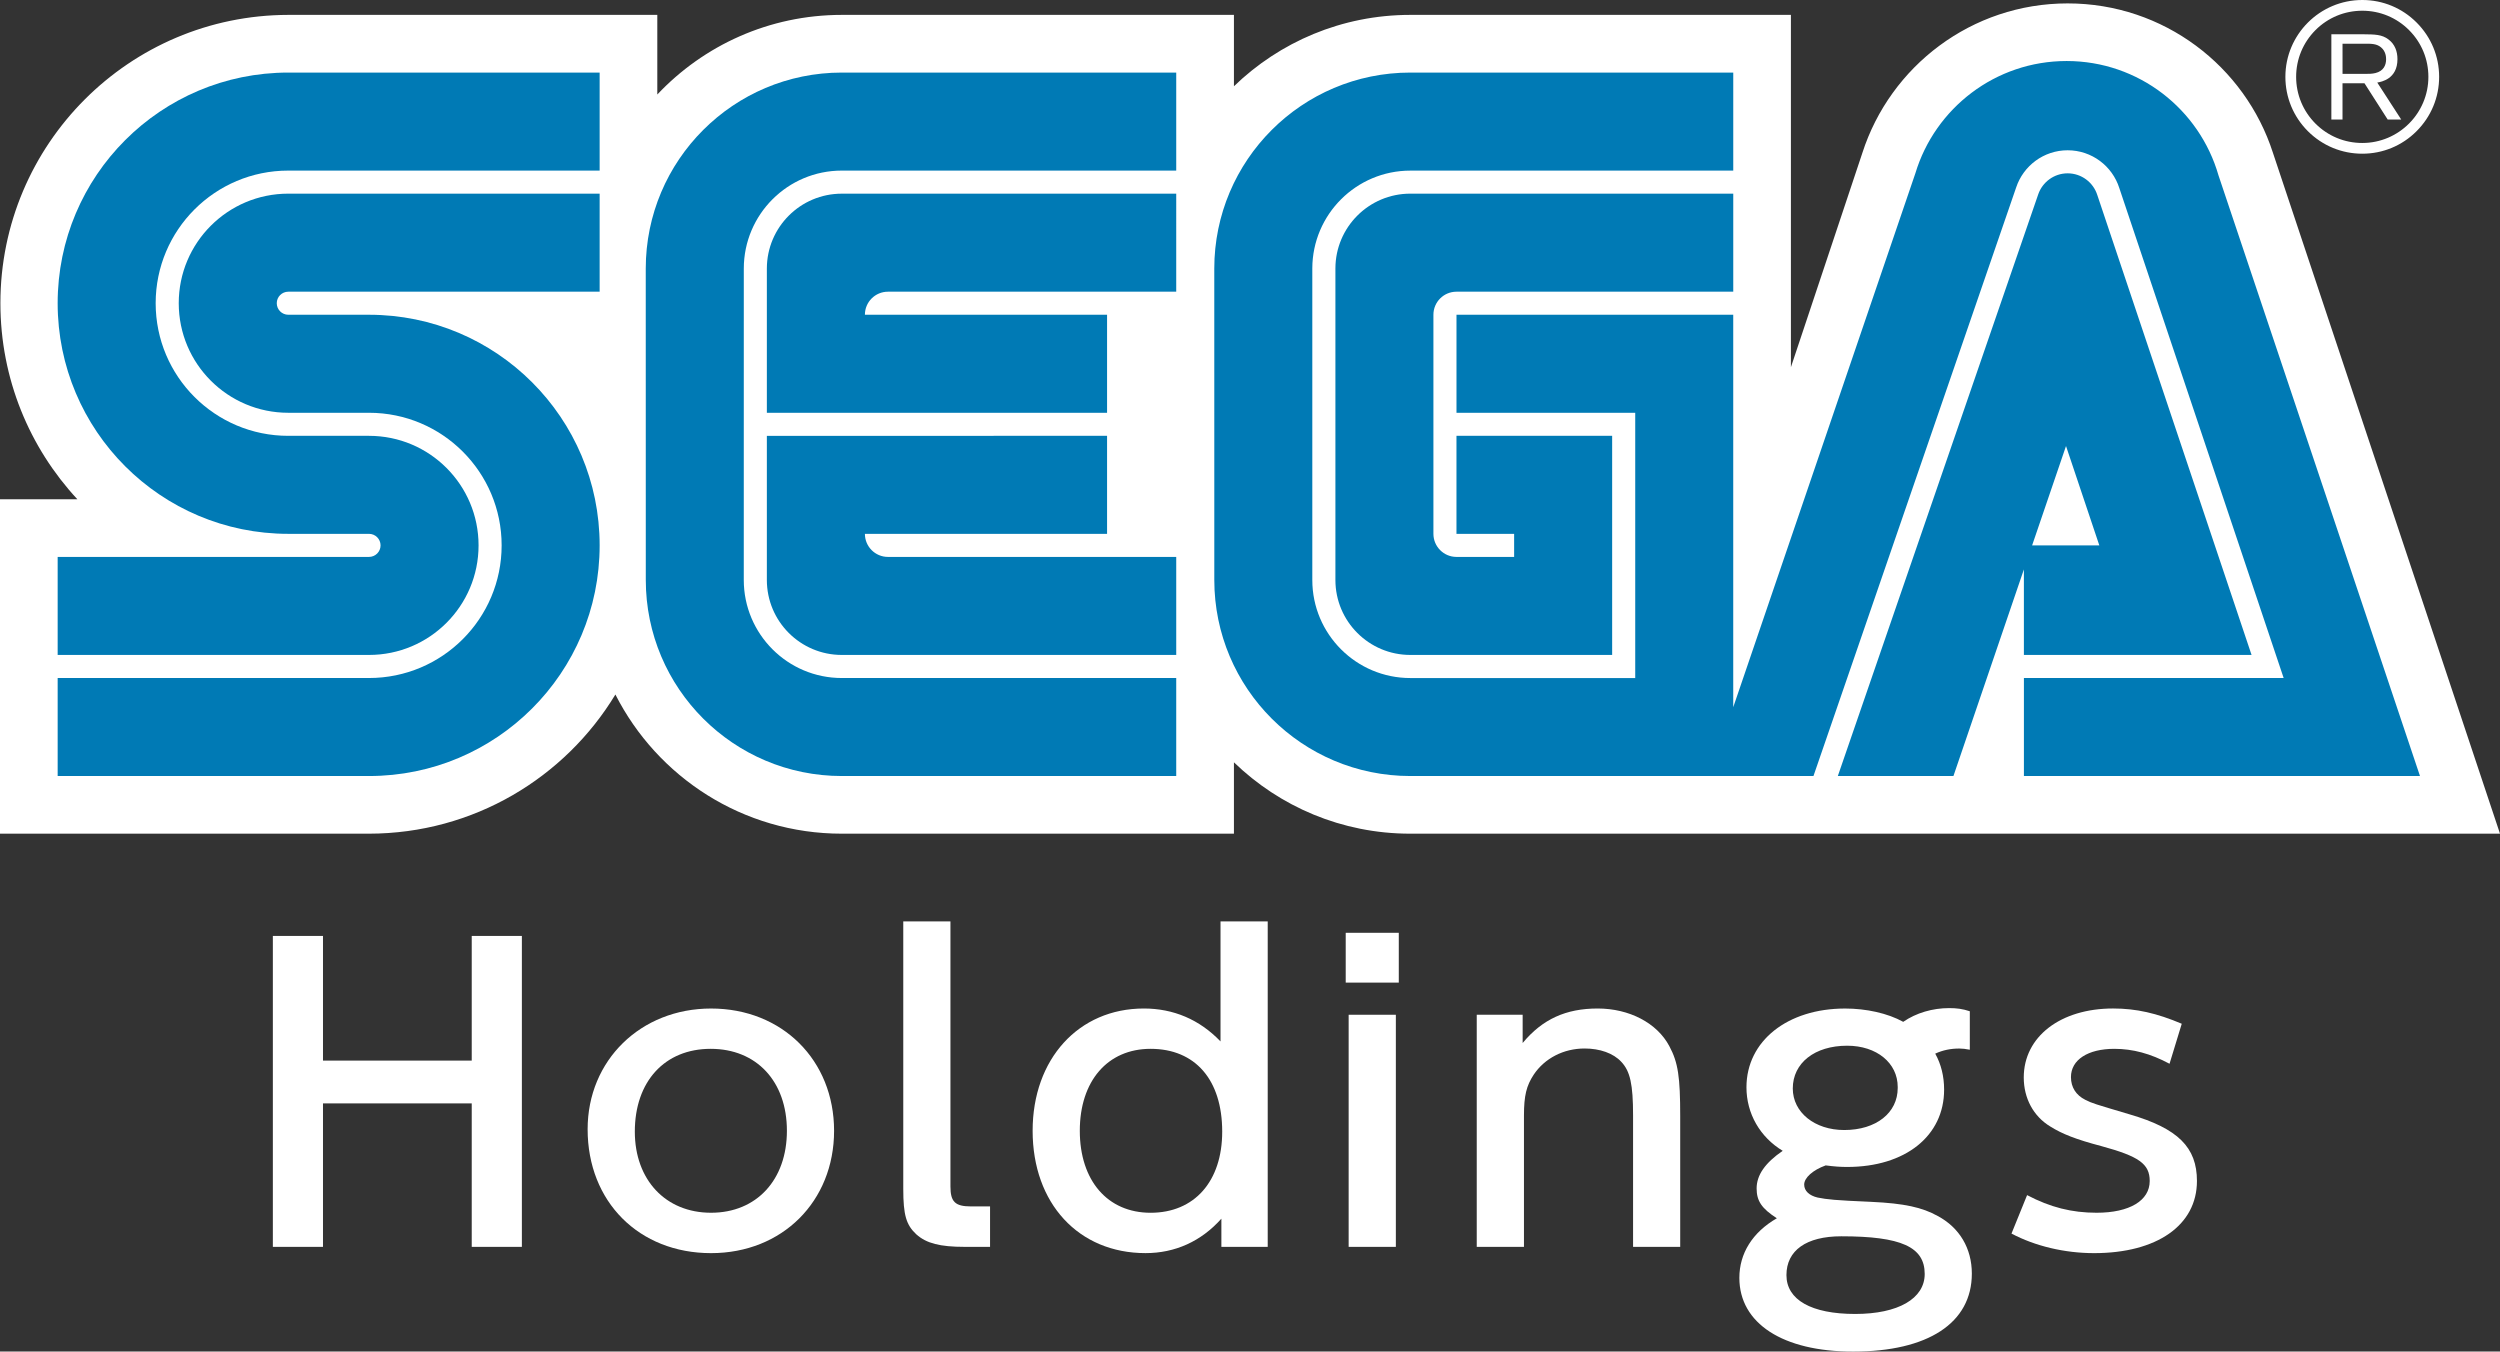 <?xml version="1.0" encoding="utf-8"?>
<!-- Generator: Adobe Illustrator 16.0.0, SVG Export Plug-In . SVG Version: 6.00 Build 0)  -->
<!DOCTYPE svg PUBLIC "-//W3C//DTD SVG 1.1//EN" "http://www.w3.org/Graphics/SVG/1.1/DTD/svg11.dtd">
<svg version="1.1" id="sega" xmlns="http://www.w3.org/2000/svg" xmlns:xlink="http://www.w3.org/1999/xlink" x="0px" y="0px"
	 width="112.342px" height="60.735px" viewBox="0 0 112.342 60.735" enable-background="new 0 0 112.342 60.735"
	 xml:space="preserve">
<rect x="0" y="0" width="112.342" height="60.735" fill="#333333" stroke="none"/>
<g>
	<polygon fill="#FFFFFF" points="21.198,56.03 21.198,49.583 14.514,49.583 14.514,56.03 12.261,56.03 12.261,42.058 14.514,42.058 
		14.514,47.66 21.198,47.66 21.198,42.058 23.451,42.058 23.451,56.03 	"/>
	<path fill="#FFFFFF" d="M31.953,56.312c-3.237,0-5.547-2.307-5.547-5.567c0-3.1,2.386-5.425,5.547-5.425
		c3.2,0,5.528,2.325,5.528,5.494C37.481,53.986,35.153,56.312,31.953,56.312 M31.935,47.131c-2.063,0-3.408,1.464-3.408,3.72
		c0,2.167,1.381,3.646,3.426,3.646c2.046,0,3.408-1.479,3.408-3.684C35.361,48.595,33.999,47.131,31.935,47.131"/>
	<path fill="#FFFFFF" d="M43.354,56.03c-1.118,0-1.724-0.158-2.177-0.562c-0.455-0.423-0.587-0.863-0.587-2.044V41.406h2.12v11.911
		c0,0.688,0.208,0.896,0.927,0.896h0.853v1.816H43.354z"/>
	<path fill="#FFFFFF" d="M54.885,56.03v-1.267c-0.909,1.021-2.083,1.548-3.409,1.548c-3.01,0-5.073-2.236-5.073-5.498
		c0-3.223,2.063-5.494,4.998-5.494c1.325,0,2.499,0.492,3.445,1.479v-5.392h2.121V56.03H54.885z M51.704,47.131
		c-1.932,0-3.181,1.446-3.181,3.683c0,2.24,1.249,3.684,3.181,3.684c1.969,0,3.218-1.409,3.218-3.646
		C54.922,48.524,53.711,47.131,51.704,47.131"/>
	<path fill="#FFFFFF" d="M60.472,41.917h2.385v2.238h-2.385V41.917z M60.604,45.6h2.121V56.03h-2.121V45.6z"/>
	<path fill="#FFFFFF" d="M73.385,56.03v-5.901c0-1.41-0.131-1.992-0.53-2.415c-0.358-0.387-0.965-0.598-1.647-0.598
		c-0.947,0-1.797,0.44-2.29,1.179c-0.323,0.493-0.436,0.933-0.436,1.834v5.901H66.36V45.6h2.063v1.269
		c0.892-1.075,1.949-1.55,3.371-1.55c1.42,0,2.67,0.651,3.22,1.691c0.397,0.739,0.489,1.391,0.489,3.153v5.867H73.385z"/>
	<path fill="#FFFFFF" d="M83.27,60.736c-3.162,0-5.109-1.27-5.109-3.313c0-1.094,0.585-2.043,1.684-2.678
		c-0.681-0.441-0.908-0.777-0.908-1.34c0-0.599,0.379-1.146,1.172-1.691c-1.021-0.617-1.629-1.673-1.629-2.855
		c0-2.078,1.839-3.539,4.433-3.539c0.946,0,1.914,0.211,2.611,0.598c0.587-0.405,1.325-0.617,2.066-0.617
		c0.339,0,0.604,0.034,0.927,0.142v1.728c-0.209-0.038-0.322-0.053-0.474-0.053c-0.379,0-0.738,0.07-1.08,0.229
		c0.265,0.476,0.399,1.021,0.399,1.62c0,2.079-1.743,3.472-4.354,3.472c-0.305,0-0.571-0.018-0.967-0.07
		c-0.588,0.211-0.967,0.562-0.967,0.862c0,0.283,0.229,0.495,0.604,0.583c0.438,0.086,0.758,0.122,2.407,0.193
		c1.496,0.07,2.291,0.248,2.99,0.636c0.984,0.526,1.533,1.46,1.533,2.589C88.608,59.451,86.641,60.736,83.27,60.736 M82.741,55.555
		c-1.572,0-2.464,0.635-2.464,1.745c0,1.108,1.117,1.745,3.089,1.745c1.931,0,3.124-0.688,3.124-1.798
		C86.49,56.03,85.43,55.555,82.741,55.555 M85.277,48.843c0-1.075-0.944-1.852-2.271-1.852c-1.459,0-2.444,0.776-2.444,1.922
		c0,1.075,0.985,1.867,2.312,1.867c1.437,0,2.403-0.775,2.403-1.887V48.843z"/>
	<path fill="#FFFFFF" d="M94.102,56.312c-1.323,0-2.649-0.316-3.712-0.879l0.701-1.728c1.042,0.548,2.009,0.792,3.124,0.792
		c1.479,0,2.386-0.545,2.386-1.427c0-0.774-0.491-1.109-2.177-1.569c-1.136-0.299-1.759-0.546-2.291-0.88
		c-0.758-0.458-1.192-1.268-1.192-2.203c0-1.831,1.646-3.1,4.014-3.1c1.041,0,1.968,0.212,3.086,0.686l-0.549,1.798
		c-0.853-0.457-1.649-0.671-2.481-0.671c-1.19,0-1.949,0.495-1.949,1.27c0,0.458,0.228,0.813,0.646,1.022
		c0.319,0.16,0.396,0.178,1.988,0.652c2.176,0.635,3.028,1.481,3.028,2.995C98.723,55.062,96.922,56.312,94.102,56.312"/>
	<path fill="#FFFFFF" d="M102.141,6.874c-1.254-3.899-4.909-6.721-9.227-6.721c-4.316,0-7.972,2.822-9.226,6.721L80.478,16.5V0.669
		H63.373c-3.08,0-5.874,1.223-7.924,3.207V0.669h-17.62c-3.267,0-6.213,1.374-8.292,3.578V0.669H12.955
		C5.808,0.681,0.018,6.477,0.018,13.625c0,3.403,1.313,6.498,3.458,8.81H0v15.028h16.582c4.695-0.006,8.805-2.51,11.072-6.254
		c1.881,3.71,5.731,6.254,10.175,6.254h17.62v-3.207c2.05,1.985,4.844,3.207,7.924,3.207h48.969L102.141,6.874z"/>
	<path fill="#007AB5" d="M16.582,25.026H2.591v4.405h13.991c2.72,0,4.923-2.204,4.923-4.923c0-2.719-2.203-4.923-4.923-4.923h-3.627
		c-3.292,0-5.96-2.668-5.96-5.96c0-3.291,2.668-5.959,5.96-5.959h13.991V3.261H12.955c-5.725,0-10.364,4.641-10.364,10.364
		c0,5.725,4.639,10.364,10.364,10.364h3.627c0.286,0,0.519,0.233,0.519,0.519C17.101,24.794,16.868,25.026,16.582,25.026"/>
	<path fill="#007AB5" d="M12.955,13.108h13.991V8.702H12.955c-2.719,0-4.923,2.204-4.923,4.923c0,2.72,2.204,4.924,4.923,4.924
		h3.627c3.291,0,5.96,2.668,5.96,5.959s-2.669,5.96-5.96,5.96H2.591v4.404h13.991c5.725,0,10.364-4.64,10.364-10.364
		c0-5.724-4.639-10.364-10.364-10.364h-3.627c-0.286,0-0.518-0.232-0.518-0.519C12.437,13.339,12.669,13.108,12.955,13.108"/>
	<path fill="#007AB5" d="M63.376,8.702c-1.857,0-3.365,1.505-3.367,3.363v13.998c0,1.86,1.508,3.368,3.367,3.368h9.069v-9.846
		h-6.996v4.404h2.591v1.037h-2.591c-0.572,0-1.036-0.465-1.036-1.037v-9.846c0-0.572,0.464-1.035,1.036-1.035h12.438V8.702H63.376z"
		/>
	<path fill="#007AB5" d="M90.947,29.431h10.231L94.244,8.758c-0.182-0.563-0.709-0.969-1.332-0.969c-0.61,0-1.129,0.394-1.319,0.939
		l-9.007,26.144h5.195l3.166-9.284V29.431z M92.84,20.043l1.497,4.465h-3.02L92.84,20.043z"/>
	<path fill="#007AB5" d="M99.692,7.881c-0.853-2.968-3.585-5.139-6.824-5.139c-3.205,0-5.912,2.123-6.795,5.038l-8.187,24V14.144
		H65.45v4.405h8.032v11.92H63.377c-2.433,0-4.406-1.974-4.406-4.405V12.062c0.006-2.428,1.978-4.395,4.406-4.395h14.51V3.261H63.376
		c-4.866,0-8.81,3.944-8.81,8.809l0.001,13.993c0,4.864,3.945,8.809,8.811,8.809h18.113L90.6,8.423
		c0.322-0.97,1.236-1.67,2.313-1.67c1.088,0,2.008,0.712,2.321,1.695l7.386,22.019H90.948v4.405h17.797h0.001L99.692,7.881z"/>
	<path fill="#007AB5" d="M37.828,30.468c-2.433,0-4.404-1.973-4.405-4.405l0.001-14.001c0.005-2.429,1.974-4.396,4.403-4.396h15.029
		V3.261H37.828c-4.865,0-8.81,3.944-8.81,8.81l0.002,13.992c0,4.865,3.944,8.809,8.81,8.809h15.026v-4.404H37.828z"/>
	<path fill="#007AB5" d="M38.866,23.99l10.882-0.001v-4.404H34.46v6.478c0,1.86,1.508,3.368,3.368,3.368h15.028v-4.405H39.901
		C39.329,25.026,38.866,24.561,38.866,23.99"/>
	<path fill="#007AB5" d="M49.748,14.144l-10.882-0.001c0-0.572,0.464-1.035,1.035-1.035h12.955V8.703H37.827
		c-1.857,0-3.364,1.505-3.367,3.362v6.484h15.288V14.144z"/>
	<path fill="#FFFFFF" d="M106.153,6.907c0.922,0,1.789-0.359,2.44-1.012c0.652-0.652,1.014-1.519,1.014-2.442
		s-0.361-1.789-1.014-2.442C107.942,0.359,107.075,0,106.153,0c-1.905,0-3.455,1.549-3.455,3.453c0,0.923,0.359,1.79,1.011,2.442
		C104.363,6.548,105.231,6.907,106.153,6.907 M103.181,3.453c0-0.794,0.311-1.54,0.87-2.101c0.562-0.561,1.308-0.87,2.103-0.87
		c0.793,0,1.539,0.309,2.1,0.87s0.87,1.307,0.87,2.101c0,1.639-1.333,2.972-2.97,2.972c-0.795,0-1.541-0.309-2.103-0.87
		C103.491,4.993,103.181,4.247,103.181,3.453"/>
	<path fill="#FFFFFF" d="M105.265,3.743V5.37h-0.501V1.54h1.425c0.528,0.006,0.846,0.006,1.142,0.233
		c0.284,0.212,0.403,0.532,0.403,0.885c0,0.895-0.724,1.019-0.907,1.052l1.075,1.66h-0.608l-1.041-1.627H105.265z M105.265,3.32
		h1.015c0.163,0,0.314,0,0.467-0.038c0.352-0.088,0.477-0.342,0.477-0.618c0-0.098-0.011-0.359-0.229-0.537
		c-0.2-0.169-0.449-0.163-0.742-0.163h-0.987V3.32z"/>
</g>
</svg>
